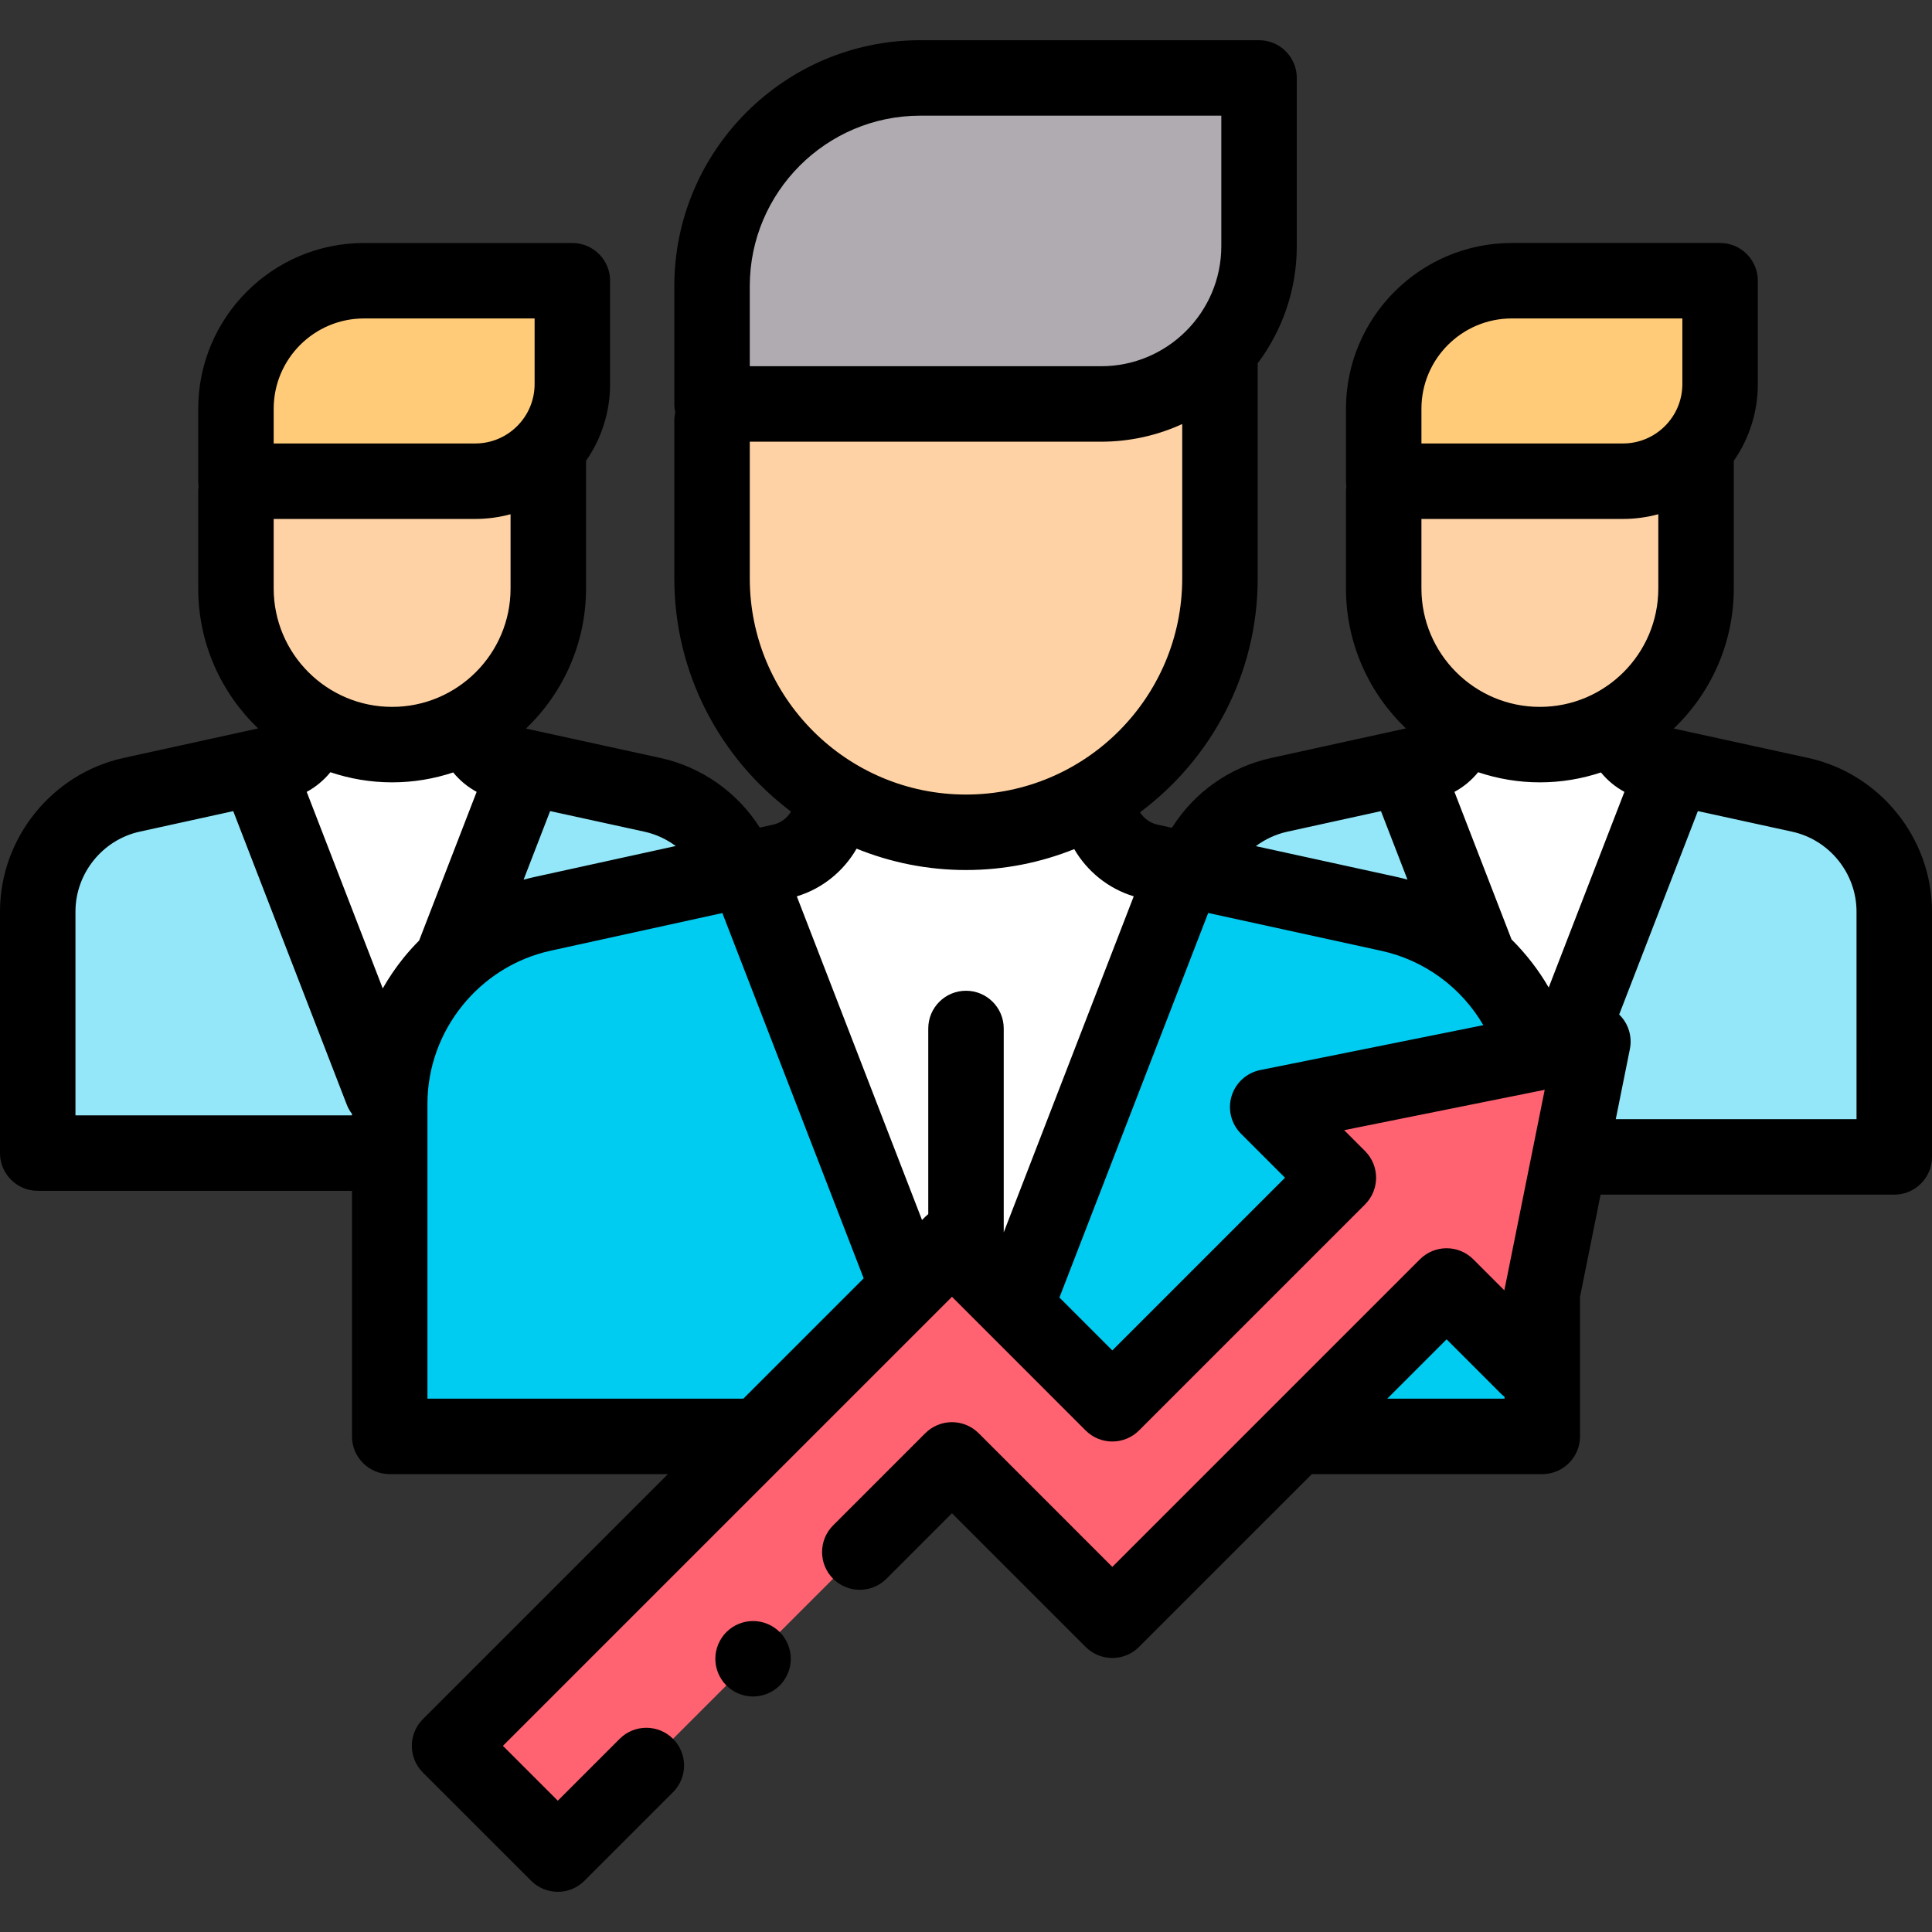 <svg enable-background="new 0 0 512 512" height="512" viewBox="0 0 512 512" width="512" xmlns="http://www.w3.org/2000/svg"><rect x="0" y="0" width="512" height="512" fill="#333333" stroke="none"/><path d="m502 306.593v-65.005c0-14.889-10.368-27.769-24.913-30.949l-39.103-8.55c-4.916-1.075-8.419-5.428-8.419-10.459h-43.202v.006c0 5.029-3.5 9.38-8.412 10.458l-38.893 8.532c-14.535 3.189-24.892 16.064-24.892 30.944v18.609c5.133 4.594 10.599 8.825 16.368 12.635 14.113 9.32 26.792 20.647 37.454 33.775l.003.004h79.979" fill="#93e7f8"/><path d="m443.685 203.436-35.722 92.343-35.722-92.343 18.865-6.106h33.96z" fill="#fff"/><path d="m366.695 127.811v28.131c0 22.858 18.53 41.388 41.387 41.388 22.858 0 41.387-18.53 41.387-41.388v-28.131" fill="#fed2a4"/><path d="m400.628 74.393h55.212v27.4c0 14.212-11.521 25.732-25.732 25.732h-63.414v-19.199c.001-18.741 15.193-33.933 33.934-33.933z" fill="#ffcb78"/><path d="m197.836 306.593v-65.005c0-14.889-10.368-27.769-24.913-30.949l-39.103-8.55c-4.916-1.075-8.419-5.428-8.419-10.459h-43.203v.006c0 5.029-3.5 9.38-8.412 10.458l-38.893 8.532c-14.536 3.188-24.893 16.064-24.893 30.944v64.004z" fill="#93e7f8"/><path d="m139.52 203.436-35.721 92.343-35.722-92.343 18.865-6.106h33.959z" fill="#fff"/><path d="m62.53 127.811v28.131c0 22.858 18.53 41.388 41.387 41.388 22.858 0 41.387-18.53 41.387-41.388v-28.131" fill="#fed2a4"/><path d="m96.464 74.393h55.212v27.4c0 14.212-11.521 25.732-25.732 25.732h-63.414v-19.199c0-18.741 15.193-33.933 33.934-33.933z" fill="#ffcb78"/><path d="m103.279 380.655v-88.15c0-24.198 16.841-45.134 40.477-50.319l63.245-13.874c7.988-1.752 13.679-8.828 13.679-17.006v-.01h70.252c0 8.182 5.698 15.26 13.691 17.008l63.586 13.903c23.652 5.171 40.512 26.116 40.512 50.327v88.12h-305.442z" fill="#00ccf2"/><path d="m313.894 230.495-58.088 150.16-58.088-150.16 30.677-9.929h55.222z" fill="#fff"/><path d="m188.699 107.52v45.745c0 37.169 30.132 67.301 67.301 67.301 37.169 0 67.301-30.132 67.301-67.301v-45.745" fill="#fed2a4"/><path d="m243.879 20.655h89.782v44.555c0 23.11-18.734 41.844-41.844 41.844h-103.118v-31.219c0-30.475 24.705-55.18 55.18-55.18z" fill="#afabb0"/><path d="m422.134 276.035-86.184 17.344 18.731 18.732-59.903 59.904-42.497-42.497-133.144 133.145 28.683 28.682 104.461-104.461 42.497 42.497 88.587-88.587 21.424 21.425z" fill="#ff6371"/><path d="m479.223 200.87-35.669-7.799c9.796-9.363 15.917-22.54 15.917-37.128v-33.82c4.012-5.776 6.371-12.781 6.371-20.33v-27.4c0-5.523-4.478-10-10-10h-55.212c-24.226 0-43.935 19.708-43.935 43.934v19.199c0 .461.042.912.103 1.356-.06.443-.102.891-.102 1.35v25.712c0 14.57 6.105 27.732 15.879 37.093l-35.66 7.823c-11.072 2.429-20.463 9.142-26.341 18.511l-3.814-.834c-1.966-.43-3.614-1.646-4.652-3.266 18.918-14.104 31.194-36.647 31.194-62.005v-56.996c6.502-8.663 10.36-19.419 10.36-31.06v-44.555c0-5.523-4.478-10-10-10h-89.782c-35.94 0-65.18 29.24-65.18 65.18v31.219c0 .757.091 1.491.251 2.2-.16.709-.251 1.443-.251 2.2v41.811c0 25.241 12.163 47.692 30.933 61.809-1.025 1.722-2.728 3.022-4.774 3.471l-3.5.768c-5.919-9.317-15.405-16.06-26.301-18.442l-35.669-7.799c9.796-9.363 15.917-22.54 15.917-37.128v-33.82c4.012-5.776 6.371-12.781 6.371-20.33v-27.4c0-5.523-4.478-10-10-10h-55.213c-24.225 0-43.934 19.708-43.934 43.934v19.199c0 .46.042.909.102 1.353-.06.444-.102.893-.102 1.353v25.712c0 14.57 6.105 27.732 15.88 37.093l-35.661 7.823c-18.977 4.16-32.749 21.282-32.749 40.709v64.004c0 5.523 4.478 10 10 10h83.279v65.08c0 5.523 4.478 10 10 10h73.723l-48.451 48.451c-.001.002-.003.003-.004.005l-16.482 16.482c-1.875 1.875-2.929 4.419-2.929 7.071s1.054 5.196 2.929 7.071l28.683 28.682c1.953 1.953 4.512 2.929 7.071 2.929s5.118-.977 7.071-2.929l23.467-23.467c3.905-3.905 3.905-10.237 0-14.143-3.906-3.905-10.236-3.905-14.143 0l-16.396 16.396-14.54-14.54 9.41-9.411c.001-.002.003-.003.005-.005l109.588-109.586 35.425 35.426c1.876 1.875 4.419 2.929 7.071 2.929s5.195-1.054 7.071-2.929l59.904-59.905c3.905-3.905 3.905-10.237 0-14.142l-5.538-5.538 53.148-10.696-10.696 53.149-8.23-8.231c-1.875-1.875-4.419-2.929-7.071-2.929s-5.195 1.054-7.071 2.929l-81.517 81.516-35.425-35.426c-1.876-1.875-4.419-2.929-7.071-2.929s-5.195 1.054-7.071 2.929l-24.426 24.426c-3.905 3.905-3.905 10.237 0 14.142 3.906 3.905 10.236 3.905 14.143 0l17.354-17.355 35.425 35.426c1.876 1.875 4.419 2.929 7.071 2.929s5.195-1.054 7.071-2.929l45.798-45.797h61.074c5.522 0 10-4.477 10-10v-36.566c0-.11-.013-.217-.017-.326l5.468-27.169h77.829c5.522 0 10-4.477 10-10v-65.005c0-19.442-13.785-36.567-32.777-40.719zm-49.115-63.345c3.239 0 6.375-.441 9.361-1.253v19.671c0 17.307-14.08 31.387-31.388 31.387-17.307 0-31.387-14.08-31.387-31.387v-18.418zm-19.683 124.173c-2.725-4.696-6.053-8.966-9.854-12.745l-15.125-39.1c2.427-1.316 4.558-3.092 6.273-5.21 5.144 1.733 10.643 2.687 16.364 2.687 5.654 0 11.091-.931 16.184-2.626 1.705 2.088 3.815 3.842 6.217 5.144zm-33.731-153.372c0-13.197 10.737-23.934 23.935-23.934h45.212v17.4c0 8.675-7.058 15.732-15.732 15.732h-53.414v-9.198zm-35.495 112.068 24.777-5.435 7.019 18.145c-.879-.234-1.758-.469-2.651-.665l-37.528-8.205c2.445-1.835 5.288-3.161 8.383-3.84zm-142.5-144.559c0-24.913 20.268-45.18 45.18-45.18h79.782v34.555c0 17.559-14.285 31.844-31.844 31.844h-93.118zm0 77.43v-36.211h93.118c7.661 0 14.933-1.684 21.483-4.68v40.89c0 31.596-25.705 57.301-57.301 57.301s-57.3-25.705-57.3-57.3zm57.301 77.3c10.132 0 19.806-1.979 28.681-5.539 3.441 5.894 9.019 10.468 15.769 12.507l-34.45 89.054v-54.029c0-5.523-4.478-10-10-10s-10 4.477-10 10v49.183c-.274.221-.539.455-.79.706l-.864.864-33.18-85.77c6.797-2.055 12.41-6.679 15.844-12.638 8.959 3.64 18.74 5.662 28.99 5.662zm-76.926-6.364-37.46 8.218c-.959.21-1.91.45-2.855.705l7.033-18.181 24.995 5.465c3.028.663 5.845 1.977 8.287 3.793zm-43.768-68.258c0 17.307-14.08 31.387-31.388 31.387s-31.388-14.08-31.388-31.387v-18.418h53.414c3.239 0 6.375-.441 9.361-1.253v19.671zm-47.752 48.7c5.144 1.733 10.643 2.687 16.364 2.687 5.654 0 11.091-.931 16.183-2.626 1.706 2.088 3.815 3.842 6.217 5.144l-15.244 39.406c-1.478 1.491-2.89 3.05-4.212 4.694-2.029 2.522-3.836 5.201-5.432 7.992l-20.149-52.087c2.427-1.316 4.558-3.092 6.273-5.21zm-15.024-96.317c0-13.197 10.736-23.934 23.934-23.934h45.213v17.4c0 8.675-7.058 15.732-15.732 15.732h-53.415zm-52.53 187.249v-54.005c0-10.105 7.164-19.011 17.034-21.177l24.778-5.435 30.087 77.778c.35.904.82 1.723 1.38 2.456v.382h-73.279zm93.279 75.08v-78.15c0-19.351 13.719-36.405 32.619-40.551l45.535-9.989 37.45 96.809-31.881 31.881zm215.6-70.204 11.66 11.66-45.762 45.762-14.015-14.015 39.424-101.914 45.887 10.033c11.429 2.499 21.21 9.716 27.021 19.702l-59.117 11.897c-3.613.727-6.534 3.383-7.6 6.911-1.065 3.529-.105 7.357 2.502 9.964zm38.767 70.204 15.719-15.719 14.353 14.354c.316.317.653.607 1.003.874v.491zm124.354-74.062h-63.803l3.74-18.585c.66-3.282-.365-6.677-2.732-9.044-.035-.035-.075-.063-.11-.097l20.86-53.924 24.996 5.465c9.879 2.16 17.049 11.067 17.049 21.18z"/><path d="m199.569 429.59c-2.63 0-5.21 1.07-7.069 2.93-1.86 1.87-2.931 4.44-2.931 7.07 0 2.64 1.07 5.21 2.931 7.08 1.859 1.86 4.439 2.92 7.069 2.92 2.631 0 5.21-1.06 7.07-2.92 1.86-1.87 2.93-4.44 2.93-7.08 0-2.63-1.069-5.2-2.93-7.07-1.86-1.86-4.439-2.93-7.07-2.93z"/></svg>